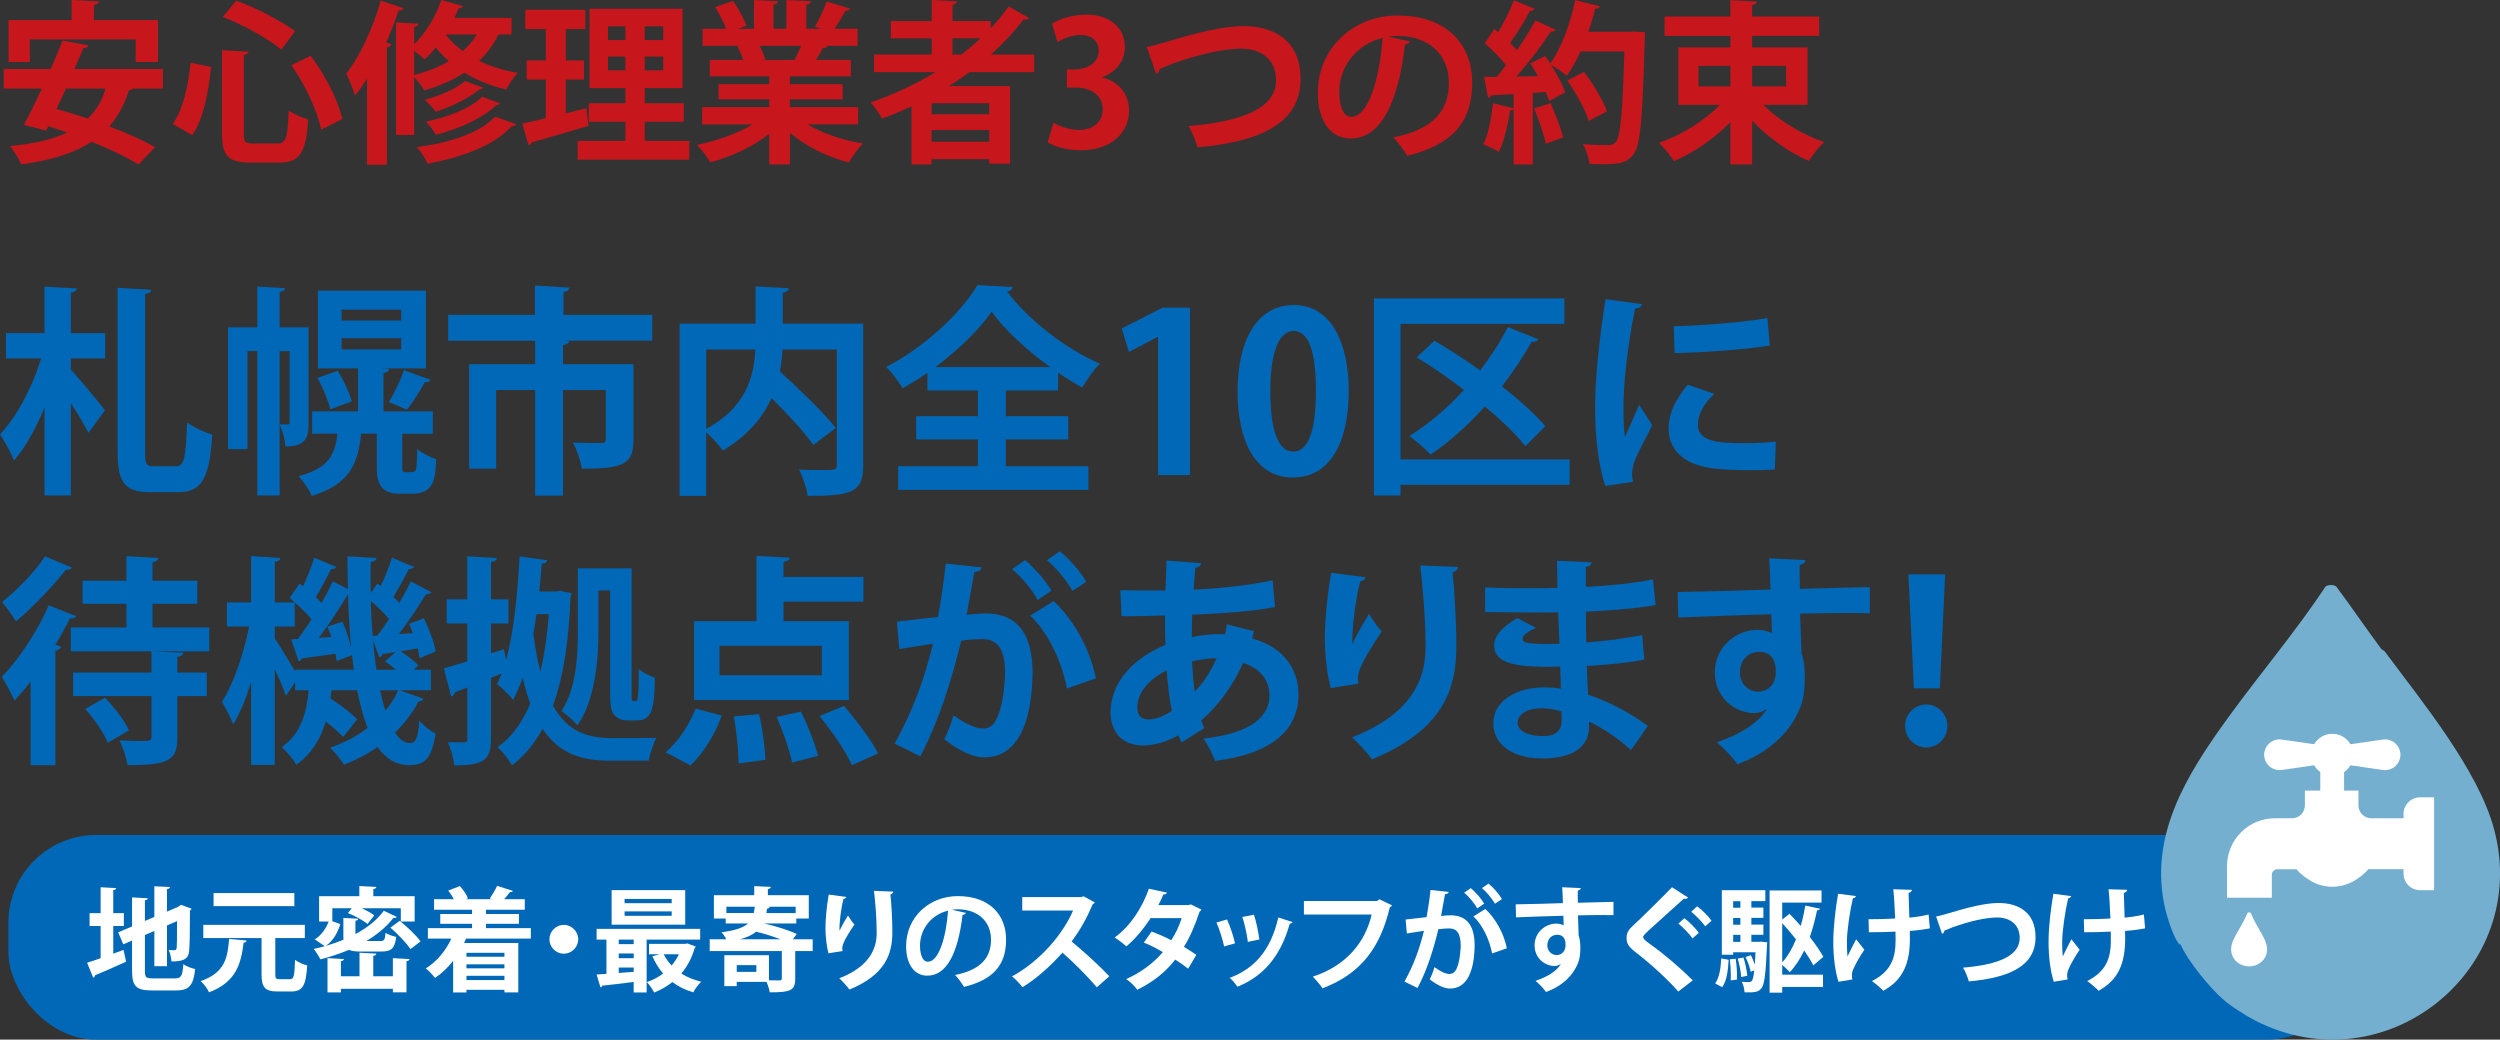 <?xml version="1.0" encoding="UTF-8"?><svg id="_レイヤー_2" xmlns="http://www.w3.org/2000/svg" viewBox="0 0 674.72 280.58"><rect x="0" y="0" width="674.72" height="280.58" fill="#333333" stroke="none"/><g id="_テキスト"><path d="M20.73,77.85c-.06.54-.54.96-1.61,1.13v10.94h9.26v6.81h-9.26v3.05c2.21,2.27,7.89,9.26,9.2,10.93l-4.42,6.09c-1.08-2.09-2.93-5.14-4.78-7.95v24.86h-7.11v-23.72c-2.33,5.62-5.14,10.82-8.25,14.28-.78-2.15-2.57-5.14-3.76-7.05,4.66-4.84,8.84-13.03,11.11-20.5H1.61v-6.81h10.4v-12.55l8.72.48ZM39.14,122c0,3.35.3,3.82,2.39,3.82h6.04c2.21,0,2.57-2.45,2.93-11.83,1.79,1.38,4.78,2.75,6.81,3.29-.78,11.17-2.51,15.54-9.02,15.54h-7.89c-6.63,0-8.66-2.45-8.66-10.93v-44.22l9.02.54c-.06.6-.48.96-1.61,1.14v42.66Z" style="fill:#0068b7;"/><path d="M83.29,88.36v25.75c0,4.06-.78,6.39-6.27,6.39-.06-1.61-.72-4.24-1.55-5.86v19.06h-6.04v-38.96h-2.63v26.47h-5.26v-32.86h7.89v-11l7.47.42c-.06.54-.48.84-1.43,1.02v9.56h7.83ZM75.47,94.76v19.78h2.27c.3,0,.42-.12.42-.6v-19.18h-2.69ZM108.57,125.77c0,1.38,0,1.67,1.02,1.67,2.39,0,2.57,0,2.81-1.43.06-.78.18-2.57.24-4.84,1.14,1.08,3.41,2.21,5.08,2.75-.24,5.32-.48,9.32-6.57,9.32h-3.53c-5.92,0-5.92-4.54-5.92-7.65v-8.54h-4.24c-.84,7.89-2.87,13.62-13.33,16.79-.6-1.55-2.33-4.12-3.59-5.32,7.95-2.09,9.86-5.56,10.52-11.47h-6.81v-6.04h12.37v-11.59h-10.82v-20.97h29.16v20.97h-12.01v.06l2.09.06c-.06.6-.48.9-1.55,1.14v10.34h13.33v6.04h-8.25v8.72ZM89.15,110.47c-.54-2.27-1.97-5.8-3.47-8.48l5.5-1.91c1.55,2.57,3.17,5.97,3.76,8.25l-5.8,2.15ZM92.2,83.58v2.93h16.07v-2.93h-16.07ZM92.2,91.29v2.99h16.07v-2.99h-16.07ZM116.22,102.52c-.24.48-.84.66-1.55.6-1.2,2.21-3.23,5.44-4.84,7.47l-4.9-2.09c1.49-2.33,3.23-6.04,4.12-8.6l7.17,2.63Z" style="fill:#0068b7;"/><path d="M176.03,84.96v6.99h-23.48v.06h1.02c-.06.6-.54.96-1.61,1.14v5.14h19v20.38c0,6.63-2.69,7.83-13.92,7.83-.3-2.09-1.37-5.14-2.39-7.05,3.05.12,6.57.12,7.53.12s1.31-.3,1.31-1.02v-13.27h-11.53v28.5h-7.53v-28.5h-10.52v21.21h-7.29v-28.2h17.81v-6.33h-23.48v-6.99h23.42v-7.89l9.32.54c-.06.6-.54,1.02-1.61,1.2v6.15h23.96Z" style="fill:#0068b7;"/><path d="M232.97,87.35v38.18c0,7.35-2.99,8.31-15,8.31-.24-2.03-1.31-5.26-2.33-7.11,2.09.12,4.42.12,6.15.12,3.64,0,4.06,0,4.06-1.38v-31.13h-14.64c-.12,1.91-.36,3.94-.72,5.92,5.2,4.78,11.77,11,15.06,15.24l-6.04,4.6c-2.33-3.35-6.87-8.31-11.29-12.67-2.33,5.2-6.39,10.16-13.15,14.16-.96-1.37-2.87-3.53-4.48-4.9v17.15h-7.17v-46.49h20.5v-10.04l8.96.48c-.06.6-.48,1.02-1.61,1.19v8.37h21.69ZM190.6,94.34v21.39c10.76-5.74,12.91-14.22,13.27-21.39h-13.27Z" style="fill:#0068b7;"/><path d="M285.55,105.39h-14.1v6.93h16.85v6.27h-16.85v7.23h22.29v6.39h-51.33v-6.39h21.51v-7.23h-16.67v-6.27h16.67v-6.93h-13.62v-4.78c-2.15,1.49-4.42,2.93-6.69,4.18-.96-1.67-2.93-4.3-4.48-5.74,10.34-5.26,20.26-14.64,24.68-22.11l9.56.54c-.18.66-.72,1.08-1.55,1.2,5.8,7.83,16.01,15.59,25.04,19.48-1.85,1.79-3.47,4.3-4.78,6.45-2.15-1.2-4.36-2.57-6.51-4v4.78ZM283.4,99.06c-6.33-4.6-12.25-10.04-15.77-14.94-3.35,4.84-8.84,10.22-15.18,14.94h30.95Z" style="fill:#0068b7;"/><path d="M312.55,128.22v-37.29h-.12l-7.77,4.06-1.91-6.33,10.99-5.62h7.41v45.17h-8.6Z" style="fill:#0068b7;"/><path d="M334,105.75c0-13.74,5.08-23.42,15.24-23.42s14.76,10.52,14.76,23.06c0,14.94-5.56,23.48-15.06,23.48-10.52,0-14.94-10.52-14.94-23.12ZM349.06,121.88c4.06,0,6.09-5.74,6.09-16.31s-1.85-16.25-6.04-16.25c-3.82,0-6.27,5.5-6.27,16.25s2.21,16.31,6.15,16.31h.06Z" style="fill:#0068b7;"/><path d="M423.63,123.98v6.87h-45.65v2.87h-7.17v-53.18h51.39v6.87h-44.22v36.57h45.65ZM387.12,91.95c3.94,2.33,8.25,5.08,12.37,8.01,2.87-3.76,5.44-7.71,7.47-11.71,3.11,1.25,5.68,2.33,8.25,3.35-.3.54-1.02.72-1.85.66-2.33,4.12-5.02,8.19-8.01,12.01,4.72,3.7,8.96,7.47,11.71,10.76l-5.38,5.38c-2.51-3.17-6.39-6.93-10.93-10.7-4.54,5.02-9.5,9.5-14.64,12.97-1.31-1.43-4-3.76-5.74-5.02,5.14-3.17,10.22-7.47,14.76-12.43-4.24-3.23-8.66-6.27-12.79-8.78l4.78-4.48Z" style="fill:#0068b7;"/><path d="M443.17,82.09c-.12.66-.66,1.08-1.85,1.14-2.27,10.58-3.17,21.27-3.17,26.29,0,3.41.06,6.39.42,8.43.72-1.73,3.05-6.81,3.82-8.72l3.53,5.5c-1.97,4.18-4.06,7.47-4.96,10.34-.3,1.02-.48,1.97-.48,2.87,0,.72.12,1.43.3,2.09l-7.53,1.13c-1.91-5.74-2.75-13.38-2.75-21.33s1.25-19.24,2.81-29.1l9.86,1.37ZM479.02,126.72c-2.21.12-4.6.18-6.87.18-3.82,0-7.47-.18-10.16-.54-8.31-1.13-11.65-5.56-11.65-10.64,0-4.3,1.97-8.01,5.14-11.89l7.17,2.45c-2.69,2.63-4.42,5.38-4.42,8.37,0,4.48,5.38,4.96,12.49,4.96,2.87,0,5.98-.12,8.54-.42l-.24,7.53ZM451.71,88.06c6.81-.18,18.05-.96,25.28-2.21l.66,7.41c-7.17,1.14-18.7,1.91-25.69,2.03l-.24-7.23Z" style="fill:#0068b7;"/><path d="M8.25,183.98c-1.43,1.85-2.87,3.53-4.3,5.08-.72-1.49-2.45-4.9-3.47-6.39,4.42-4.48,9.56-12.13,12.67-19.3l7.41,2.93c-.24.42-.84.66-1.67.6-1.2,2.33-2.51,4.78-3.94,7.11l1.55.54c-.18.48-.6.9-1.55,1.02v30.95h-6.69v-22.53ZM19.42,153.2c-.3.42-.78.66-1.61.54-3.29,4.18-8.84,10.1-13.5,13.98-.84-1.43-2.63-3.94-3.76-5.26,4.06-3.17,9.08-8.37,11.59-12.31l7.29,3.05ZM56.47,169.34v6.45H19.12v-6.45h15v-6.39h-11.83v-6.21h11.83v-6.63l8.6.48c-.06.6-.54.96-1.55,1.13v5.02h12.07v6.21h-12.07v6.39h15.3ZM19.72,181.53h21.15v-5.74l8.6.36c-.12.6-.48.96-1.61,1.14v4.24h7.95v6.33h-7.95v11.17c0,6.15-2.21,7.47-13.44,7.47-.3-1.91-1.25-4.78-2.15-6.69,1.91.12,3.94.18,5.44.18,2.75,0,3.17-.06,3.17-1.08v-11.05h-21.15v-6.33ZM29.1,200.47c-1.02-2.57-3.64-6.39-6.09-9.14l5.32-3.05c2.57,2.69,5.38,6.27,6.45,8.84l-5.68,3.35Z" style="fill:#0068b7;"/><path d="M107.91,186.31l6.39,2.27c-.18.48-.6.72-1.37.72-1.55,3.05-3.7,5.86-6.33,8.43,1.2,1.79,2.57,2.81,4.06,2.81s2.15-1.25,2.51-6.04c1.2,1.37,3.05,2.87,4.42,3.46-1.14,6.75-2.81,8.54-7.17,8.54-2.69,0-5.74-.96-8.54-4.9-2.69,1.91-5.74,3.53-9.02,4.78-.78-1.25-2.57-3.47-3.76-4.6,3.82-1.31,7.23-3.11,10.1-5.32-1.14-2.93-2.03-6.33-2.81-10.16h-6.93l-.24,2.21c2.63,1.73,5.68,4,7.17,5.62l-3.76,4.78c-1.08-1.19-2.81-2.69-4.72-4.18-1.31,4.42-3.59,8.6-7.95,11.65-.84-1.49-2.63-3.65-4-4.72,5.26-3.53,6.75-9.26,7.35-15.36h-3.64v-2.21l-2.51,3.71c-.6-1.79-1.79-4.6-2.99-7.23v25.87h-6.39v-22.41c-1.37,4.48-3.05,8.6-4.84,11.47-.66-1.85-2.09-4.48-3.05-6.09,3.17-4.78,5.92-13.15,7.35-20.32h-5.98v-6.51h6.51v-12.49l7.89.48c-.06.54-.42.9-1.49,1.08v10.93h5.38v6.51h-5.38v3.23c1.25,1.79,4,6.33,5.5,8.9v-.48h15.83c-.18-1.25-.36-2.63-.48-3.94l-4.18,1.61c-.06-.6-.18-1.25-.3-1.97-3.47.48-6.75.96-9.08,1.25-.06.42-.48.72-.84.84l-2.03-5.97,1.79-.12c1.2-1.49,2.45-3.35,3.7-5.32-1.49-1.79-3.88-4.06-5.92-5.74l2.69-3.88.96.72c1.14-2.51,2.33-5.5,2.99-7.71l5.98,2.51c-.18.36-.72.6-1.43.54-1.02,2.15-2.69,5.2-4.12,7.59l1.55,1.55c1.2-2.03,2.21-4,3.05-5.8l4.06,2.09c-.06-2.93-.12-5.86-.12-8.84l7.83.42c-.06.6-.48.96-1.55,1.13-.06,2.81-.06,5.56,0,8.37l1.79-2.57.9.66c1.2-2.45,2.39-5.44,3.05-7.65l5.98,2.51c-.18.36-.72.6-1.43.54-1.02,2.15-2.75,5.2-4.18,7.53.6.54,1.14,1.08,1.61,1.61,1.2-2.03,2.27-4.06,3.11-5.8l5.56,2.93c-.18.36-.78.54-1.49.54-1.85,3.11-4.66,7.29-7.29,10.75l3.76-.24c-.3-.9-.66-1.73-1.02-2.51l4-1.49c1.43,2.87,2.81,6.57,3.17,8.96l-4.3,1.79c-.12-.78-.3-1.67-.54-2.63l-4.6.78c1.73,1.08,3.76,2.63,4.78,3.82l-1.2,1.13h4.6v5.56h-8.37ZM89.39,171.91c-.3-.96-.66-1.91-1.02-2.81l4.06-1.31c.96,2.09,1.79,4.72,2.27,6.87h.06c-.42-4.48-.72-9.32-.84-14.28-2.03,3.41-5.02,8.01-7.89,11.77l3.35-.24ZM101.82,171.55c1.02-1.32,2.15-2.87,3.17-4.48-1.25-1.55-3.17-3.35-4.9-4.9.06,3.29.24,6.39.48,9.44l1.25-.06ZM106.78,175.97c-1.31.24-2.51.42-3.53.54-.06.48-.42.78-.84.9l-1.73-4.54c.24,2.75.54,5.44.9,7.89h5.26c-.96-.84-1.97-1.61-2.93-2.27l2.87-2.51ZM102.59,186.31c.42,2.03.9,3.88,1.43,5.5,1.37-1.67,2.57-3.53,3.47-5.5h-4.9Z" style="fill:#0068b7;"/><path d="M151.11,159.48l3.17.6c-.06.42-.18.84-.3,1.19-.48,11.95-1.97,21.57-4.72,29.16,3.88,7.05,9.26,8.72,15.77,8.78,2.03,0,9.74,0,12.13-.06-.9,1.49-1.73,4.42-2.09,6.15h-10.4c-7.59,0-13.74-1.79-18.22-8.6-2.21,4-4.9,7.29-8.25,9.86-.84-1.49-2.57-3.76-3.94-4.9,3.7-2.57,6.63-6.51,8.84-11.77-.78-2.09-1.43-4.42-2.03-6.99-.78,2.15-1.61,4.18-2.57,5.98-.96-1.14-3.05-3.35-4.36-4.24.42-.9.84-1.85,1.25-2.87l-2.87,1.19v16.43c0,5.8-2.03,7.17-9.92,7.17-.18-1.73-.9-4.48-1.73-6.27,1.85.06,3.76.06,4.36.06.72,0,.9-.24.9-.96v-13.86l-3.35,1.32c-.12.6-.54,1.02-1.02,1.13l-1.97-7.59c1.79-.48,3.94-1.19,6.33-1.91v-10.22h-5.56v-6.51h5.56v-11.59l7.95.42c-.06.6-.48.96-1.55,1.08v10.1h4.72v6.51h-4.72v8.07l3.47-1.14.6,2.93c2.09-7.59,3.11-17.87,3.64-27.96l7.47,1.02c-.12.54-.6.9-1.49.96-.18,2.51-.42,5.02-.66,7.47h4.54l1.02-.12ZM144.78,165.75c-.24,1.79-.54,3.59-.84,5.32.54,3.94,1.14,7.29,1.91,10.22,1.08-4.6,1.85-9.8,2.27-15.54h-3.35ZM161.51,159.36v10.88c0,7.71-.84,18.64-5.68,25.51-.84-1.08-3.17-3.17-4.3-3.82,4.06-6.15,4.42-15,4.42-21.75v-16.79h14.52v32.92c0,1.49,0,2.33.06,2.63.12.18.24.3.48.3.6,0,.72,0,.96-.36.42-.6.42-5.44.42-8.31,1.14.96,2.87,1.85,4.36,2.33-.18,8.49-.72,11.53-5.02,11.53h-2.45c-1.2,0-2.51-.42-3.41-1.37-.9-1.02-1.2-2.15-1.2-6.81v-26.89h-3.17Z" style="fill:#0068b7;"/><path d="M194.79,193.12c-1.79,5.02-4.96,10.22-8.43,13.44l-6.75-3.53c3.17-2.51,6.33-7.23,8.13-11.77l7.05,1.85ZM229.09,167.66v21.27h-41.77v-21.27h16.85v-17.63l8.96.48c-.06.6-.54.96-1.67,1.13v4.06h21.57v6.69h-21.57v5.26h17.63ZM221.8,182.24v-7.95h-27.61v7.95h27.61ZM199.33,206.03c0-3.23-.54-8.54-1.25-12.67l6.81-.66c.9,4,1.61,9.26,1.67,12.37l-7.23.96ZM213.79,205.79c-.66-3.17-2.45-8.37-4.18-12.31l6.57-1.43c1.85,3.76,3.82,8.78,4.6,11.95l-6.99,1.79ZM229.92,206.5c-1.55-3.58-5.44-9.14-8.72-13.26l6.57-2.75c3.29,3.88,7.41,9.2,9.2,12.85l-7.05,3.17Z" style="fill:#0068b7;"/><path d="M264.93,153.14c-.12.84-.9,1.13-1.97,1.25-.54,2.93-1.43,8.07-2.09,11.53,1.55-.18,3.7-.36,4.9-.36,9.86-.06,12.91,6.87,12.91,16.19v.06c-.24,13.21-3.94,22.59-13.09,22.59-2.39,0-5.98-1.14-10.76-4.9.96-1.85,1.91-4.3,2.51-6.45,4.06,2.87,6.39,3.58,8.01,3.58,2.51,0,3.7-2.03,4.66-5.44.78-2.63,1.25-7.59,1.25-9.8-.06-5.92-1.85-8.9-6.09-8.9-1.43,0-3.47.12-5.74.42-2.69,10.93-5.98,21.57-11.05,31.19l-6.93-3.41c4.9-8.84,7.95-17.15,10.34-26.95-2.15.36-6.45.96-9.08,1.43l-.66-7.41,11.11-1.25c.78-4.36,1.55-9.38,2.09-14.4l9.68,1.02ZM280.05,161.93c-1.25-2.51-4.54-6.45-6.93-8.31l3.53-2.45c2.69,2.21,5.68,5.74,7.11,8.25l-3.7,2.51ZM287.94,185.83c-1.43-7.65-5.32-15.48-9.92-19.66l6.33-3.94c5.5,5.08,9.86,13.03,11.41,20.85l-7.83,2.75ZM289.43,159.48c-1.25-2.45-4.54-6.39-6.87-8.31l3.47-2.39c2.69,2.15,5.74,5.68,7.11,8.25l-3.7,2.45Z" style="fill:#0068b7;"/><path d="M338.43,170.35c-.18.66-.36,1.31-.48,1.97,8.66,2.39,12.49,8.42,12.49,15.12,0,9.56-7.17,16.01-22.53,17.93-.48-1.55-1.97-4.42-3.11-6.04,10.76-1.2,17.81-4.78,17.81-11.71,0-1.97-.66-6.63-7.11-8.72-2.63,5.97-6.63,11.53-11.29,15.54.24.78.54,1.43.84,2.03l-6.15,3.94c-.3-.6-.6-1.25-.84-1.97-2.99,1.67-6.27,2.75-9.62,2.75-5.26,0-8.72-3.35-8.72-8.9,0-8.25,6.33-14.76,14.82-18.23-.12-2.57-.12-5.2-.12-7.95-4.48.12-9.32.24-11.71.18l-.36-6.99c2.75.06,7.77.06,12.19.06.12-2.57.18-5.56.3-8.07l9.38.72c-.12.6-.6,1.08-1.61,1.2-.18,1.73-.3,4-.48,5.92,6.51-.3,14.7-1.08,21.33-2.51l.66,7.23c-6.57,1.2-15.18,1.79-22.35,2.03-.06,2.09-.12,4.12-.12,6.09,2.51-.6,6.15-.96,8.96-.78.24-.9.42-1.79.48-2.69l7.35,1.85ZM316.26,191.86c-.66-3.17-1.08-6.87-1.37-10.93-4.72,2.33-7.95,5.98-7.95,9.98,0,3.41,2.57,3.29,3.35,3.23,1.85-.06,3.88-.9,5.98-2.27ZM328.33,177.7c-.84-.12-3.94.12-6.63.84.18,2.99.36,5.74.78,8.13,2.33-2.45,4.36-5.56,5.86-8.96Z" style="fill:#0068b7;"/><path d="M359.16,185.71c-1.14-4.18-1.55-9.44-1.61-12.97,0-4.42.48-10.93,1.73-18.17l9.32,1.25c-.18.72-.9.96-1.49,1.08-1.31,4.9-2.33,13.5-2.09,16.91,1.14-2.63,3.11-5.98,4.48-8.13.78,1.37,2.51,3.82,3.41,4.78-3.82,5.68-6.45,10.1-6.45,12.61,0,.42.06.9.18,1.43l-7.47,1.2ZM393.52,153.02c-.06.72-.54,1.14-1.49,1.43.48,4.72,1.02,12.67,1.02,20.26-.06,11.53-3.76,22.41-22.77,30.24-1.02-1.55-3.82-4.54-5.38-5.97,16.37-6.33,19.84-16.01,19.84-24.14s-.78-16.67-1.43-22.23l10.22.42Z" style="fill:#0068b7;"/><path d="M400.81,158.52c3.64.24,9.38.24,13.86.24,1.91,0,3.88-.06,5.68-.12-.06-2.57-.12-5.5-.12-7.29l9.32.42c-.06.66-.6,1.08-1.55,1.25v5.38c6.15-.36,12.37-.84,18.11-2.03l.72,6.93c-5.62.96-11.59,1.43-18.82,1.79,0,2.81.06,5.56.12,8.31,5.38-.42,11.29-1.19,15.06-2.03l.6,6.63c-3.94.84-9.92,1.43-15.54,1.73.06,2.93.24,5.62.36,7.77,5.44,1.79,10.99,4.66,16.13,8.42l-4.54,6.51c-3.7-3.35-7.59-5.86-11.35-7.71v1.73c-.12,4.9-4.12,8.25-12.49,8.25s-13.33-3.88-13.33-9.56c0-6.04,6.39-9.62,13.62-9.62,1.49,0,3.05.06,4.6.36,0-1.79-.12-3.82-.18-5.98-1.61.06-3.29.06-4.66.06-8.13-.12-13.21-1.31-13.15-5.74,0-2.51,1.85-4.78,6.21-7.41l5.08,2.63c-2.15.96-3.64,2.03-3.64,2.93,0,.96.78,1.43,6.75,1.43,1.02,0,2.09,0,3.23-.06l-.36-8.49c-1.85.06-3.94.06-5.86.06-4.12,0-10.16-.12-13.86-.12v-6.69ZM421.42,191.98c-1.79-.48-3.7-.84-5.32-.84-3.7,0-6.51,1.55-6.51,3.88s2.93,3.65,6.81,3.65c3.53,0,5.08-1.49,5.08-4.36l-.06-2.33Z" style="fill:#0068b7;"/><path d="M452.79,159.78c3.76-.12,9.02-.18,13.68-.3,2.81-.12,7.05-.24,11.35-.36,0-.9-.12-5.74-.36-8.43l9.86.48c-.06.48-.66,1.13-1.61,1.31-.06,1.43,0,4,.06,6.45,7.83-.24,15.66-.42,18.88-.48v7.05c-1.73-.06-4-.06-6.57-.06-3.59,0-7.83.06-12.25.18l.36,10.64c.84,2.39.9,5.2.9,6.81,0,2.81-.36,5.92-1.25,7.89-2.45,6.21-7.89,11.95-16.91,15.3-1.25-1.79-3.82-4.48-5.56-5.92,6.45-2.21,11.35-5.32,13.44-9.02h-.06c-.72.66-2.09,1.13-3.29,1.13-5.32,0-10.64-4.24-10.64-10.88-.06-6.81,5.56-11.59,11.53-11.59,1.37,0,2.75.36,3.88.9,0-.6-.12-3.88-.18-5.08-4.42.06-24.14.78-25.1.84l-.18-6.87ZM479.26,181.41c0-1.32,0-5.5-4.54-5.5-2.81.06-5.08,2.09-5.14,5.62,0,3.05,2.39,5.14,4.9,5.14,2.99,0,4.78-2.27,4.78-5.26Z" style="fill:#0068b7;"/><path d="M514.15,195.93c0-3.17,2.57-5.8,5.74-5.8s5.68,2.63,5.68,5.8-2.51,5.8-5.68,5.8-5.74-2.69-5.74-5.8ZM516.54,185.77l-1.49-30.77h9.92l-1.43,30.77h-6.99Z" style="fill:#0068b7;"/><path d="M43.96,23.92h-8.08c-.19.24-.56.38-1.08.42-1.22,3.9-2.96,7.14-5.31,9.78,4.79,1.79,9.21,3.81,12.36,5.59l-4.46,4.7c-3.01-1.93-7.61-4.09-12.69-6.16-4.84,3.2-11.19,5.08-18.99,6.11-.52-1.36-1.97-3.71-3.01-4.93,6.2-.61,11.37-1.74,15.46-3.67-1.74-.61-3.48-1.18-5.12-1.69l-.61,1.17-5.97-1.55c1.46-2.68,3.15-6.11,4.84-9.78H1.01v-5.31h12.69c1.17-2.63,2.26-5.26,3.2-7.66l7,1.32c-.14.47-.52.71-1.41.71-.7,1.79-1.55,3.67-2.4,5.64h23.87v5.31ZM8.05,10.62v6.11H2.32V5.41h17.01V0l7.38.38c-.05.52-.42.8-1.36.94v4.09h17.29v11.33h-6.02v-6.11H8.05ZM17.78,23.92c-.85,1.88-1.69,3.76-2.54,5.5,2.68.71,5.55,1.6,8.46,2.58,2.21-2.12,3.81-4.75,4.79-8.08h-10.72Z" style="fill:#c8161d;"/><path d="M46.64,33.46c2.82-4.09,4.18-10.25,4.79-16.54l5.55,1.13c-.7,6.53-1.93,13.77-5.08,18.42l-5.26-3.01ZM59.94,13.54l7.14.42c-.05.42-.38.75-1.27.89v21.24c0,2.3.33,2.63,2.58,2.63h6.49c2.35,0,2.73-1.5,3.05-8.93,1.32,1.03,3.71,2.02,5.26,2.44-.61,8.84-2.16,11.66-7.85,11.66h-7.71c-6.06,0-7.71-1.88-7.71-7.8V13.54ZM75.92,13.39c-3.62-3.01-10.25-6.67-15.79-8.83L63.75.19c5.59,1.97,12.13,5.5,15.89,8.22l-3.71,4.98ZM86.68,34.97c-.99-4.84-4.28-12.13-8.04-17.34l5.17-2.58c4.04,5.22,7.43,12.13,8.6,17.06l-5.73,2.87Z" style="fill:#c8161d;"/><path d="M99.05,21.24c-1.03,1.64-2.11,3.2-3.24,4.56-.42-1.41-1.64-4.56-2.35-5.97,3.57-4.42,7.14-12.12,9.31-19.64l6.16,2.02c-.19.42-.61.61-1.32.56-.99,2.91-2.11,5.88-3.38,8.74l1.41.42c-.09.42-.47.71-1.22.85v31.68h-5.36v-23.22ZM138.05,9.31h-3.52c-1.32,2.73-3.1,5.08-5.22,7.1,2.96,1.46,6.44,2.58,10.39,3.24-.99,1.03-2.4,3.15-3.05,4.51-4.37-.99-8.18-2.63-11.33-4.56-3.15,2.07-6.81,3.67-10.86,4.79-.52-.99-1.74-2.58-2.68-3.62v15.65h-4.89V6.06l6.06.33c-.05.42-.38.75-1.17.85v4.7c3.05-2.96,5.83-7.47,7.33-11.94l5.83,1.65c-.14.47-.66.61-1.17.56-.33.89-.7,1.74-1.13,2.63h15.42v4.46ZM111.78,20.21c3.48-.85,6.63-2.07,9.35-3.71-1.32-1.17-2.49-2.4-3.52-3.67-.94,1.17-1.97,2.26-3.05,3.2-.66-.66-1.74-1.55-2.77-2.3v6.49ZM139.32,33.51c-.14.33-.56.56-1.22.56-4.7,5.12-13.02,8.32-22.7,10.1-.61-1.36-1.79-3.24-2.87-4.46,8.79-1.17,17.01-3.81,21.05-8.22l5.73,2.02ZM130.39,23.64c-.14.28-.47.47-.99.47-2.73,2.35-7.43,4.65-11.84,6.06-.66-1.03-1.93-2.35-2.96-3.24,3.95-1.03,8.55-2.96,10.9-5.08l4.89,1.79ZM134.95,27.87c-.14.28-.47.47-1.03.52-3.48,3.43-9.78,6.3-16.26,7.99-.61-1.08-1.74-2.58-2.73-3.57,5.92-1.17,12.08-3.57,15.23-6.72l4.79,1.79ZM120.29,9.31c1.17,1.55,2.73,3.1,4.61,4.46,1.5-1.32,2.77-2.77,3.81-4.46h-8.41Z" style="fill:#c8161d;"/><path d="M152.72,30.6l5.5-1.41s.05.14.61,4.79c-5.59,1.64-11.56,3.38-15.37,4.46-.09.47-.47.71-.8.8l-1.69-5.88c1.79-.38,3.95-.89,6.34-1.46v-10.43h-5.17v-5.17h5.17V7.85h-5.55V2.63h16.21v5.22h-5.26v8.46h4.89v5.17h-4.89v9.12ZM174.01,38.02h12.03v5.08h-30.13v-5.08h12.88v-5.17h-9.87v-4.98h9.87v-4.09h-9.68V2.35h25.1v21.43h-10.2v4.09h10.53v4.98h-10.53v5.17ZM164.09,7.1v3.71h4.7v-3.71h-4.7ZM164.09,18.99h4.7v-3.71h-4.7v3.71ZM178.99,10.81v-3.71h-4.98v3.71h4.98ZM178.99,18.99v-3.71h-4.98v3.71h4.98Z" style="fill:#c8161d;"/><path d="M231.63,33.56h-13.68c3.99,2.44,9.49,4.28,14.99,5.17-1.32,1.22-2.96,3.57-3.81,5.12-5.87-1.46-11.56-4.32-15.93-7.99v8.51h-5.59v-8.22c-4.42,3.43-10.25,6.16-15.89,7.66-.8-1.36-2.44-3.57-3.62-4.7,5.31-1.08,10.9-3.05,14.99-5.54h-13.58v-4.65h18.09v-2.11h-13.68v-4.09h13.68v-2.12h-16.03v-4.42h9.02c-.38-1.18-.99-2.63-1.6-3.71l.56-.09v-.05l-9.92.05v-4.61h6.34c-.66-1.79-1.88-4.09-2.96-5.87l4.84-1.65c1.41,2.02,2.96,4.84,3.62,6.67l-2.3.85h4.32V0l6.49.33c-.05.47-.42.8-1.22.89v6.53h3.48V0l6.63.33c-.05.52-.47.8-1.27.94v6.49h3.99l-1.64-.61c1.13-1.88,2.49-4.75,3.15-6.77l6.34,1.97c-.14.38-.56.56-1.22.52-.8,1.46-1.93,3.34-3.01,4.89h6.25v4.61h-8.6l.42.14c-.19.38-.66.52-1.22.47-.47.94-1.13,2.12-1.83,3.2h9.4v4.42h-16.45v2.12h14.24v4.09h-14.24v2.11h18.42v4.65ZM214.48,16.17c.52-1.08,1.17-2.49,1.74-3.81h-11.23c.66,1.22,1.27,2.68,1.6,3.67l-.8.14v.05l8.69-.05Z" style="fill:#c8161d;"/><path d="M279.1,19.46h-17.44c-1.79,1.32-3.62,2.58-5.55,3.76h16.5v20.96h-5.64v-1.22h-15.56v1.41h-5.4v-15.65c-2.58,1.17-5.26,2.3-7.94,3.29-.66-1.18-2.07-3.24-3.1-4.37,6.06-2.07,12.03-4.84,17.53-8.18h-16.59v-4.75h15.56v-4.37h-11.04v-4.65h11.04V0l6.81.38c-.05.47-.42.75-1.22.94v4.37h10.34v1.93c1.79-1.88,3.38-3.85,4.84-5.88l5.5,3.15c-.19.28-.52.42-.94.42-.19,0-.38-.05-.56-.09-2.58,3.43-5.55,6.58-8.79,9.49h11.66v4.75ZM266.98,30.83v-2.96h-15.56v2.96h15.56ZM251.42,38.26h15.56v-3.15h-15.56v3.15ZM257.06,10.34v4.37h2.4c1.83-1.41,3.57-2.87,5.22-4.37h-7.61Z" style="fill:#c8161d;"/><path d="M297.48,20.91c3.95.89,7.24,4.09,7.24,8.93,0,5.92-4.75,10.71-13.02,10.71-3.76,0-7.14-.99-8.93-2.16l1.55-5.26c1.32.85,4.18,1.93,6.91,1.93,4.28,0,6.39-2.63,6.39-5.55,0-4-3.48-5.88-7.28-5.88h-2.4v-4.89h2.26c2.77,0,6.34-1.55,6.34-4.98,0-2.49-1.64-4.32-4.93-4.32-2.44,0-4.84,1.08-6.2,1.93l-1.46-4.98c1.83-1.22,5.45-2.44,9.26-2.44,6.81,0,10.39,4,10.39,8.69,0,3.67-2.21,6.72-6.11,8.18v.09Z" style="fill:#c8161d;"/><path d="M309.51,12.69c1.41-.28,2.87-.66,5.4-1.41,7.99-2.44,15.23-4.23,20.68-4.23,8.18,0,15.42,3.81,15.42,14.24,0,11.94-10.67,16.92-27.82,18.47-.33-1.22-1.41-4.23-2.44-5.73,15.13-1.27,23.64-5.08,23.64-12.36,0-5.97-4.42-8.55-9.4-8.55-4.65,0-11.37,1.5-18.61,4.09-1.08.42-2.3.94-3.43,1.41,0,.66-.47,1.13-.94,1.32l-2.49-7.24Z" style="fill:#c8161d;"/><path d="M380.62,11.19c-.19.42-.75.8-1.41.8-1.93,16.07-6.63,25.38-14.71,25.38-5.12,0-8.84-4.32-8.84-12.31,0-12.03,9.59-20.87,21.57-20.87,13.3,0,20.11,7.9,20.11,18.09,0,11.04-5.69,16.78-17.53,19.79-.89-1.41-2.21-3.38-3.76-4.98,10.72-2.11,14.99-7.24,14.99-14.71s-5.26-12.69-13.91-12.69c-.85,0-1.6.09-2.4.19l5.87,1.32ZM373.15,10.25c-7.14,1.69-11.7,7.85-11.7,14.57,0,3.95,1.17,6.72,3.24,6.72,4.61,0,7.66-10.29,8.46-21.29Z" style="fill:#c8161d;"/><path d="M440.97,8.51l3.01.19c0,.47-.05,1.22-.09,1.83-.56,21.24-1.13,28.62-2.96,31.02-1.5,2.12-3.2,2.77-8.08,2.77-1.27,0-2.58-.05-3.9-.09-.09-1.5-.8-3.81-1.79-5.31,2.96.24,5.64.24,6.86.24.94,0,1.46-.14,2.02-.8,1.36-1.41,1.88-8.27,2.35-24.49h-11.8c-1.13,2.49-2.4,4.75-3.71,6.58-.99-.85-2.87-2.16-4.28-2.91,1.64,2.54,3.15,5.31,3.81,7.38-1.6.85-2.96,1.6-4.32,2.35-.19-.71-.52-1.55-.89-2.44l-3.52.24v19.32h-5.17v-14.99c-.14.28-.52.38-.94.33-.56,3.9-1.64,8.41-3.05,11.28-1.03-.71-2.96-1.6-4.18-2.07,1.32-2.58,2.16-7.05,2.63-11.09l5.55,1.36v-3.81c-2.3.14-4.32.24-6.02.33-.14.42-.52.61-.89.66l-1.08-5.64h3.43c.8-.99,1.64-2.02,2.49-3.15-1.46-1.93-3.76-4.23-5.73-5.92l2.58-3.85,1.03.85c1.64-2.68,3.29-5.97,4.23-8.6l5.64,2.3c-.19.38-.66.56-1.27.52-1.32,2.63-3.52,6.11-5.36,8.69.7.71,1.32,1.36,1.83,1.97,1.93-2.77,3.67-5.59,4.98-8.04l5.5,2.54c-.23.33-.7.47-1.36.47-2.35,3.67-5.92,8.37-9.26,12.12l5.87-.09c-.7-1.17-1.41-2.35-2.11-3.43,1.5-.8,2.77-1.41,3.99-2.02.47.66.89,1.32,1.36,2.02,2.96-3.95,5.4-10.67,6.77-17.11l6.67,1.69c-.14.42-.56.66-1.27.61-.52,2.07-1.13,4.18-1.88,6.25h11.09l1.22-.05ZM417.19,38.82c-.52-2.54-1.88-6.53-3.15-9.54l4.42-1.46c1.32,2.96,2.77,6.72,3.38,9.26l-4.65,1.74ZM427.53,19.41c2.44,3.29,5.17,7.66,6.16,10.67l-4.93,2.54c-.85-2.91-3.38-7.52-5.78-10.9l4.56-2.3Z" style="fill:#c8161d;"/><path d="M487.83,28.29h-11.94c4.14,4.18,10.39,7.99,16.45,10.06-1.36,1.18-3.2,3.53-4.14,5.08-5.45-2.35-11-6.3-15.32-10.86v11.8h-5.87v-11.42c-4.32,4.46-9.78,8.18-15.23,10.53-.89-1.46-2.77-3.71-4.04-4.93,6.06-2.07,12.27-5.97,16.45-10.25h-11.23v-15.51h14.05v-3.1h-17.76v-5.22h17.76V.05l7.19.38c-.05.47-.42.75-1.32.94v3.1h18.09v5.22h-18.09v3.1h14.95v15.51ZM458.41,17.77v5.54h8.6v-5.54h-8.6ZM482.05,17.77h-9.16v5.54h9.16v-5.54Z" style="fill:#c8161d;"/><rect x="2.26" y="225.36" width="633.13" height="55.23" rx="23.67" ry="23.67" style="fill:#0068b7;"/><path d="M30.56,257.39l2.77-1.03.7,3.19c-3.04,1.4-6.26,2.8-8.39,3.68-.03.3-.21.55-.49.64l-1.64-4.04c1-.3,2.28-.73,3.65-1.22v-8.7h-2.98v-3.47h2.98v-6.99l4.2.24c-.03.3-.24.46-.79.55v6.2h2.86v3.47h-2.86v7.48ZM39.11,261.98c0,1.79.27,2.07,2.19,2.07h5.96c1.67,0,1.98-.7,2.22-3.83.79.55,2.22,1.12,3.19,1.31-.46,4.32-1.55,5.78-5.11,5.78h-6.57c-4.2,0-5.35-1.12-5.35-5.32v-8.15l-2.37,1.03-1.37-3.25,3.74-1.58v-7.85l4.26.24c-.03.27-.24.46-.79.55v5.57l2.55-1.09v-8.27l4.2.21c-.03.3-.24.49-.79.55v6.08l3.04-1.31.73-.52,2.89,1.06c-.06.15-.24.33-.46.46,0,5.84-.09,9.55-.21,10.79-.15,2.37-1.61,2.98-4.77,2.98-.09-.94-.36-2.31-.76-3.07.52.03,1.22.03,1.49.03.36,0,.55-.09.67-.64.06-.49.09-2.77.09-7.21l-2.71,1.16v11.01h-3.41v-9.52l-2.55,1.09v9.64Z" style="fill:#fff;"/><path d="M66.58,253.83c-.06.3-.33.52-.82.58-.73,5.44-1.79,10.52-9.34,13.41-.4-.94-1.43-2.31-2.25-3.04,6.63-2.28,7.24-6.39,7.66-11.37l4.74.43ZM74.3,262.93c0,1.16.18,1.34,1.16,1.34h2.8c1.03,0,1.22-.79,1.37-5.23.76.64,2.34,1.28,3.28,1.52-.33,5.47-1.25,7.03-4.32,7.03h-3.71c-3.38,0-4.29-1.13-4.29-4.65v-9.76h-15.72v-3.56h27.4v3.56h-7.97v9.76ZM79.44,241.03v3.53h-21.8v-3.53h21.8Z" style="fill:#fff;"/><path d="M102.5,253.99c1.19,0,1.4-.3,1.55-2.22.67.46,2.01.91,2.89,1.09-.4,3.16-1.31,3.95-4.14,3.95h-5.38c-1.49,0-2.52-.12-3.25-.46-2.43,1.03-5.02,1.88-7.69,2.58-.36-.76-1.25-2.13-1.82-2.83,1-.21,1.98-.46,2.98-.73l-2.68-1.85c1.76-1.09,3.01-2.89,3.74-4.81h-2.58v-6.84h10.86v-2.74l4.59.24c-.03.3-.24.49-.82.58v1.92h11.16v6.84h-3.74v-3.59h-10.52c1.28.61,2.58,1.31,3.35,1.92l-1.82,2.34c-1.13-.97-3.41-2.22-5.29-2.95l1.06-1.31h-5.26v3.5l2.16.79c-.73,2.25-1.82,4.41-3.83,5.81v.03c1.61-.46,3.16-1,4.68-1.64-.03-.18-.03-.4-.03-.61v-5.26l4.01.21c-.03.3-.21.46-.76.55v3.59c3.16-1.67,5.84-3.77,7.66-6.29l3.53,1.67c-.12.15-.33.27-.61.27-.09,0-.21,0-.3-.03-1.92,2.46-4.44,4.53-7.33,6.26h3.65ZM106.03,263.5v-4.9l4.5.24c-.03.3-.27.49-.82.58v8.39h-3.68v-.94h-14.02v.97h-3.62v-9.25l4.44.24c-.03.3-.27.49-.82.58v4.08h5.02v-6.36l4.53.24c-.03.33-.24.52-.82.58v5.54h5.29ZM110.77,256.15c-1.03-1.61-3.41-4.08-5.41-5.78l2.52-1.85c1.98,1.58,4.47,3.92,5.63,5.56l-2.74,2.07Z" style="fill:#fff;"/><path d="M143.29,253.32h-17.52c-.18.4-.33.79-.52,1.19h14.63v13.32h-3.74v-.7h-10.25v.73h-3.59v-8.55c-1.43,1.83-3.1,3.44-4.9,4.62-.55-.73-1.73-2.01-2.49-2.58,2.86-1.73,5.35-4.65,6.9-8.03h-6.33v-2.83h11.92v-1.16h-8.58v-2.65h8.58v-1.16h-10.25v-2.83h5.35c-.43-.79-.97-1.64-1.52-2.34l3.13-1.22c.91.97,1.79,2.31,2.19,3.32l-.58.24h7.02l-.55-.21c.67-.97,1.52-2.37,1.98-3.41l4.26,1.37c-.09.24-.36.33-.82.33-.4.58-.97,1.28-1.55,1.92h5.57v2.83h-10.46v1.16h8.88v2.65h-8.88v1.16h12.1v2.83ZM136.14,257.15h-10.25v1.06h10.25v-1.06ZM136.14,261.35v-1.09h-10.25v1.09h10.25ZM125.89,264.51h10.25v-1.16h-10.25v1.16Z" style="fill:#fff;"/><path d="M156.06,253.5c0,2.13-1.76,3.89-3.89,3.89s-3.89-1.76-3.89-3.89,1.76-3.89,3.89-3.89,3.89,1.82,3.89,3.89Z" style="fill:#fff;"/><path d="M188.97,253.59h-14.45v14.26h-3.5v-2.83c-3.22.43-6.33.76-8.48,1-.06.27-.27.43-.49.46l-1.03-3.47,2.65-.18v-9.25h-2.65v-2.89h27.95v2.89ZM184.93,240.24v9.31h-19.86v-9.31h19.86ZM171.03,254.81v-1.22h-4.04v1.22h4.04ZM171.03,258.61v-1.28h-4.04v1.28h4.04ZM166.99,262.59l4.04-.3v-1.16h-4.04v1.46ZM181.28,243.77v-1.16h-12.71v1.16h12.71ZM181.28,247.17v-1.19h-12.71v1.19h12.71ZM185.54,254.62l2.25.85c-.09.24-.21.3-.33.49-.76,2.65-1.98,4.9-3.59,6.78,1.55.97,3.35,1.73,5.38,2.22-.76.67-1.7,2.01-2.16,2.86-2.13-.64-4.01-1.55-5.63-2.77-1.46,1.16-3.1,2.1-4.9,2.83-.43-.85-1.31-2.16-1.98-2.83,1.58-.52,3.07-1.31,4.38-2.31-1.16-1.37-2.13-2.92-2.89-4.65l1.95-.55h-2.86v-2.8h9.76l.61-.12ZM179.12,257.54c.55,1.09,1.28,2.13,2.13,3.04.79-.91,1.46-1.95,1.98-3.04h-4.11Z" style="fill:#fff;"/><path d="M219.33,253.5v3.19h-4.71v7.48c0,3.19-1.31,3.65-6.87,3.65-.12-.82-.49-1.95-.88-2.83h-8.03v1.16h-3.35v-8.36h12.04v6.78c1.25.03,2.43.03,2.86.03.46-.03.61-.15.61-.52v-7.39h-19.46v-3.19h4.47c-.33-.67-.85-1.43-1.28-1.89,3.74-.49,5.9-1.25,7.15-2.37h-6.02v-1.34h-3.19v-6.29h10.89v-2.46l4.47.21c-.03.33-.24.49-.79.61v1.64h11.04v6.29h-3.38v1.34h-8.67c3.04.67,6.69,1.82,8.79,2.83l-1.03,1.43h5.35ZM203.43,246.41c.12-.52.21-1.09.27-1.7h-7.66v1.7h7.39ZM204.13,262.29v-1.82h-5.29v1.82h5.29ZM210.63,253.5c-1.98-.76-4.38-1.52-6.54-2.04-1,.82-2.4,1.49-4.35,2.04h10.89ZM214.74,246.41v-1.7h-7.36v.03h.36c-.06.27-.27.46-.73.52l-.18,1.16h7.91Z" style="fill:#fff;"/><path d="M223.6,257.27c-.58-2.13-.79-4.8-.82-6.6,0-2.25.24-5.56.88-9.24l4.74.64c-.09.36-.46.49-.76.55-.67,2.49-1.19,6.87-1.06,8.61.58-1.34,1.58-3.04,2.28-4.14.4.7,1.28,1.95,1.73,2.43-1.95,2.89-3.28,5.14-3.28,6.42,0,.21.03.46.09.73l-3.8.61ZM241.08,240.64c-.03.37-.27.58-.76.73.24,2.4.52,6.45.52,10.31-.03,5.87-1.92,11.4-11.59,15.39-.52-.79-1.95-2.31-2.74-3.04,8.33-3.22,10.1-8.15,10.1-12.29s-.4-8.48-.73-11.31l5.2.21Z" style="fill:#fff;"/><path d="M260.7,246.38c-.12.27-.49.52-.91.52-1.25,10.4-4.29,16.42-9.52,16.42-3.31,0-5.72-2.8-5.72-7.97,0-7.79,6.2-13.5,13.96-13.5,8.61,0,13.02,5.11,13.02,11.71,0,7.15-3.68,10.86-11.34,12.8-.58-.91-1.43-2.19-2.43-3.22,6.93-1.37,9.7-4.68,9.7-9.52s-3.41-8.21-9-8.21c-.55,0-1.03.06-1.55.12l3.8.85ZM255.87,245.78c-4.62,1.09-7.57,5.08-7.57,9.43,0,2.55.76,4.35,2.1,4.35,2.98,0,4.96-6.66,5.47-13.78Z" style="fill:#fff;"/><path d="M295.47,243.52c-.09.24-.3.43-.55.52-1.7,3.92-3.28,6.75-5.69,10.07,2.98,2.43,7.45,6.48,10.16,9.37l-3.38,2.98c-2.37-2.83-6.72-7.18-9.28-9.34-2.86,3.22-6.81,6.93-10.77,9.31-.61-.82-1.95-2.22-2.83-2.92,7.57-4.11,13.75-11.4,16.48-17.76h-13.72v-3.65h15.9l.64-.21,3.01,1.64Z" style="fill:#fff;"/><path d="M324.25,245.47c-.06.21-.24.4-.49.55-1.16,3.53-2.65,7.02-4.23,9.52,1.06.64,2.46,1.55,3.35,2.16l-2.22,3.74c-.88-.73-2.37-1.76-3.47-2.46-2.68,3.44-6.14,6.14-10.25,8.15-.58-.88-2.04-2.31-3.01-2.89,3.86-1.7,7.27-4.2,9.91-7.27-1.61-.97-3.47-1.92-5.14-2.58l2.1-2.98c1.67.61,3.56,1.43,5.32,2.34,1.19-1.86,2.13-3.86,2.8-5.96h-8.39c-1.89,2.92-4.23,5.72-6.54,7.63-.73-.7-2.22-1.82-3.16-2.4,4.29-3.13,7.45-8.06,9.24-13.17l4.9,1.06c-.12.33-.46.52-1,.49-.3.82-.85,1.95-1.34,2.86h8.12l.64-.18,2.86,1.4Z" style="fill:#fff;"/><path d="M331.16,248.15c.85,1.82,1.76,4.62,2.16,6.45l-2.95.82c-.4-1.88-1.22-4.56-2.07-6.45l2.86-.82ZM348.86,248.85c-.09.24-.36.43-.76.4-2.49,8.97-7.21,14.26-14.14,17.06-.4-.61-1.37-1.83-2.07-2.4,6.51-2.43,11.07-7.27,13.11-16.3l3.86,1.25ZM338.42,246.87c.64,1.85,1.22,4.77,1.46,6.69l-3.1.64c-.24-2.01-.85-4.77-1.49-6.72l3.13-.61Z" style="fill:#fff;"/><path d="M375.71,244.35c-.15.21-.36.43-.61.52-2.71,11.4-8.18,18.03-18.16,21.87-.61-.94-1.86-2.37-2.62-3.16,9.15-2.98,14.2-9.43,15.87-16.76h-18.28v-3.65h19.71l.67-.46,3.41,1.64Z" style="fill:#fff;"/><path d="M390.99,240.7c-.06.43-.46.58-1,.64-.27,1.49-.73,4.11-1.06,5.87.79-.09,1.89-.18,2.49-.18,5.02-.03,6.57,3.5,6.57,8.24v.03c-.12,6.72-2.01,11.5-6.66,11.5-1.22,0-3.04-.58-5.47-2.49.49-.94.97-2.19,1.28-3.28,2.07,1.46,3.25,1.83,4.08,1.83,1.28,0,1.89-1.03,2.37-2.77.4-1.34.64-3.86.64-4.99-.03-3.01-.94-4.53-3.1-4.53-.73,0-1.76.06-2.92.21-1.37,5.57-3.04,10.98-5.63,15.87l-3.53-1.73c2.49-4.5,4.04-8.73,5.26-13.71-1.09.18-3.28.49-4.62.73l-.33-3.77,5.66-.64c.4-2.22.79-4.77,1.06-7.33l4.93.52ZM398.68,245.17c-.64-1.28-2.31-3.28-3.53-4.23l1.79-1.25c1.37,1.12,2.89,2.92,3.62,4.2l-1.89,1.28ZM402.7,257.33c-.73-3.89-2.71-7.88-5.05-10l3.22-2.01c2.8,2.58,5.02,6.63,5.81,10.61l-3.98,1.4ZM403.46,243.92c-.64-1.25-2.31-3.25-3.5-4.23l1.76-1.22c1.37,1.09,2.92,2.89,3.62,4.2l-1.89,1.25Z" style="fill:#fff;"/><path d="M409.06,244.07c1.92-.06,4.59-.09,6.96-.15,1.43-.06,3.59-.12,5.78-.18,0-.46-.06-2.92-.18-4.29l5.02.24c-.03.24-.33.58-.82.67-.03.73,0,2.04.03,3.28,3.98-.12,7.97-.21,9.61-.24v3.59c-.88-.03-2.04-.03-3.35-.03-1.82,0-3.98.03-6.23.09l.18,5.41c.43,1.22.46,2.65.46,3.47,0,1.43-.18,3.01-.64,4.01-1.25,3.16-4.01,6.08-8.61,7.79-.64-.91-1.95-2.28-2.83-3.01,3.28-1.12,5.78-2.71,6.84-4.59h-.03c-.36.33-1.06.58-1.67.58-2.71,0-5.41-2.16-5.41-5.54-.03-3.47,2.83-5.9,5.87-5.9.7,0,1.4.18,1.98.46,0-.3-.06-1.98-.09-2.58-2.25.03-12.29.4-12.77.43l-.09-3.5ZM422.53,255.08c0-.67,0-2.8-2.31-2.8-1.43.03-2.58,1.06-2.62,2.86,0,1.55,1.22,2.62,2.49,2.62,1.52,0,2.43-1.16,2.43-2.68Z" style="fill:#fff;"/><path d="M452.95,267.61c-2.62-3.04-7.18-7.27-11.71-10.77-1.82-1.43-2.25-2.28-2.25-3.77,0-1,.33-1.92,1.43-2.95,3.04-2.83,8.48-8.21,10.83-10.67l4.35,2.8c-.27.27-.64.42-1.19.33-2.8,2.58-7.09,6.33-9.58,8.64-.67.67-1.37,1.28-1.37,1.7,0,.49.76,1.09,1.86,1.85,3.71,2.65,7.94,6.23,11.53,9.82l-3.89,3.01ZM454.59,247.81c1.34,1,3.01,2.71,3.89,3.95l-1.7,1.52c-.73-1.16-2.65-3.1-3.8-4.01l1.61-1.46ZM458.03,244.59c1.4,1.06,3.04,2.65,3.89,3.92l-1.7,1.49c-.76-1.06-2.55-2.98-3.77-3.92l1.58-1.49Z" style="fill:#fff;"/><path d="M466.55,259.03c-.18,2.83-.49,5.69-1.76,7.39l-1.89-1c1.13-1.55,1.52-4.17,1.64-6.75l2.01.37ZM474.58,254.2l.7-.06,1.67.18c0,.27-.03.64-.06.91-.33,7.57-.7,10.49-1.46,11.43-.79,1.03-1.61,1.25-4.59,1.16-.06-.88-.33-2.1-.76-2.86.85.09,1.55.09,1.92.09s.61-.06.82-.37c.24-.3.46-1.12.64-2.77l-.97.36c-.18-1.09-.79-2.74-1.4-3.98l1.46-.49c.4.76.73,1.64,1.03,2.46h.03c.06-.91.12-1.98.18-3.25h-6.02v.67h-3.07v-17.43h11.74v2.95h-3.77v1.76h3.25v2.77h-3.25v1.82h3.25v2.74h-3.25v1.89h1.92ZM467.1,264.6c.03-.4.03-.85.03-1.31,0-1.4-.09-3.01-.27-4.38l1.58-.15c.27,1.79.43,4.11.33,5.63l-1.67.21ZM469.71,243.22h-1.95v1.76h1.95v-1.76ZM469.71,249.58v-1.82h-1.95v1.82h1.95ZM467.77,252.31v1.89h1.95v-1.89h-1.95ZM469.93,263.69c-.06-1.34-.49-3.41-.94-4.99l1.55-.27c.52,1.55.91,3.59,1.03,4.93l-1.64.33ZM489.39,260.55c-.58-1.19-1.46-2.55-2.46-4.01-1.09,2.25-2.37,4.26-3.89,5.84-.43-.52-1.34-1.37-2.04-1.95v2.62h11.01v3.31h-11.01v1.55h-3.41v-27.58h14.02v3.28h-10.61v4.56c1.86-1.46,1.92-1.49,1.95-1.55,1,1,2.04,2.13,3.04,3.28.52-1.76.91-3.62,1.25-5.5l3.95.85c-.06.24-.36.43-.79.43-.52,2.49-1.16,4.93-1.95,7.21,1.49,1.92,2.8,3.8,3.65,5.35l-2.71,2.31ZM481,259.73c1.46-1.58,2.71-3.74,3.71-6.2-1.19-1.52-2.46-3.04-3.71-4.38v10.58Z" style="fill:#fff;"/><path d="M500.89,241.85c-.06.3-.43.55-.82.61-.82,3.44-1.61,8.91-1.61,11.71,0,1.31.03,2.74.15,3.98.52-1.12,1.58-3.25,2.34-4.65l2.22,2.83c-.85,1.22-2.37,3.71-3.01,5.29-.24.55-.36,1.03-.36,1.61,0,.33.03.7.12,1.12l-3.74.61c-.82-2.58-1.4-6.42-1.4-10.67s.64-9.34,1.31-13.08l4.8.64ZM504.3,248.09c1.67,0,5.23-.06,7.18-.21-.15-3.53-.36-7.03-.52-7.88l5.05.15c-.03.33-.36.73-.91.85.03,1.43.12,4.11.21,6.66,1.64-.15,3.8-.46,5.2-.85l.33,3.74c-1.49.3-3.35.55-5.41.7.03.33.03,1.67.03,2.01,0,6.36-1.58,11.07-7.18,14.14-.52-.61-2.28-2.1-3.07-2.62,5.32-2.71,6.39-6.39,6.39-11.16l-.03-2.19c-1.86.12-4.8.18-7.18.18l-.09-3.53Z" style="fill:#fff;"/><path d="M522.52,247.36c.91-.18,1.86-.43,3.5-.91,5.17-1.58,9.85-2.74,13.38-2.74,5.29,0,9.97,2.46,9.97,9.21,0,7.72-6.9,10.95-18,11.95-.21-.79-.91-2.74-1.58-3.71,9.79-.82,15.3-3.28,15.3-8,0-3.86-2.86-5.54-6.08-5.54-3.01,0-7.36.97-12.04,2.65-.7.27-1.49.61-2.22.91,0,.43-.3.73-.61.85l-1.61-4.68Z" style="fill:#fff;"/><path d="M558.99,241.85c-.06.3-.43.55-.82.61-.82,3.44-1.61,8.91-1.61,11.71,0,1.31.03,2.74.15,3.98.52-1.12,1.58-3.25,2.34-4.65l2.22,2.83c-.85,1.22-2.37,3.71-3.01,5.29-.24.55-.36,1.03-.36,1.61,0,.33.03.7.12,1.12l-3.74.61c-.82-2.58-1.4-6.42-1.4-10.67s.64-9.34,1.31-13.08l4.8.64ZM562.4,248.09c1.67,0,5.23-.06,7.18-.21-.15-3.53-.36-7.03-.52-7.88l5.05.15c-.03.33-.36.73-.91.85.03,1.43.12,4.11.21,6.66,1.64-.15,3.8-.46,5.2-.85l.33,3.74c-1.49.3-3.35.55-5.41.7.03.33.03,1.67.03,2.01,0,6.36-1.58,11.07-7.18,14.14-.52-.61-2.28-2.1-3.07-2.62,5.32-2.71,6.39-6.39,6.39-11.16l-.03-2.19c-1.86.12-4.8.18-7.18.18l-.09-3.53Z" style="fill:#fff;"/><path d="M673.11,223.76c-4.3-16.03-19.55-34.53-29.53-47.98-.18-.25-.68-.35-.97-.73-4.11-5.54-7.98-11.26-12.11-16.79-.69-.5-2.11-.45-2.83,0-8.19,12.35-17.82,23.66-26.49,35.64-11.09,15.34-21.49,31.87-16.74,51.73.53,2.2,2.09,6.98,3.37,8.75.19.27.3.61.71.5,1.9,4.52,8.07,11.86,11.25,14.64,1.87,1.78,6.54,4.72,8.91,5.93,35.05,17.91,74.57-13.86,64.43-51.69Z" style="fill:#74afd0;"/><path d="M632.41,214.09v.1h-5.89v-6.86c.8.65,1.83,1.05,2.95,1.05s2.14-.39,2.95-1.05v6.76Z" style="fill:#fff;"/><path d="M649.51,221.67h0v-.83h-9.54c-1.9,0-3.45-1.55-3.45-3.45v-4.02h-14.46v4.02c0,1.9-1.55,3.45-3.45,3.45h-4.64c-3.45,0-6.7,1.34-9.14,3.79-2.44,2.44-3.79,5.69-3.79,9.15v8.51h12.1v-6.17c0-.84.68-1.52,1.51-1.52h5.14c.79,1,1.93,1.85,2.97,2.58,1.97,1.4,4.3,2.14,6.72,2.14,2.25,0,4.44-.65,6.32-1.87,1.01-.66,2.42-1.64,3.37-2.86h10.35v-.83h0v-12.1Z" style="fill:#fff;"/><path d="M643.7,199.55c-.21,0-.42.02-.63.05l-9.55,1.38.15,1.04.15-.02c.21.53.32,1.1.32,1.7s-.11,1.17-.32,1.7l-.15-.02-.15,1.04,9.55,1.38c.21.03.42.05.63.05,2.29,0,4.15-1.86,4.15-4.15s-1.86-4.15-4.15-4.15Z" style="fill:#fff;"/><path d="M625.1,205.4c-.21-.53-.32-1.1-.32-1.7s.11-1.17.32-1.7l.15.02.15-1.04-9.55-1.38c-.21-.03-.42-.05-.63-.05-2.29,0-4.15,1.86-4.15,4.15s1.86,4.15,4.15,4.15c.2,0,.41-.01.63-.05l9.55-1.38-.15-1.04-.15.02Z" style="fill:#fff;"/><path d="M634.46,201.04c-.99-1.85-2.9-3-5-3s-4.01,1.15-5,3c-.43.81-.66,1.73-.66,2.66s.23,1.85.66,2.66c.36.67.84,1.26,1.43,1.73,1,.82,2.27,1.26,3.57,1.26s2.56-.45,3.56-1.26c.59-.48,1.07-1.06,1.43-1.74.43-.81.66-1.73.66-2.66s-.23-1.85-.66-2.66Z" style="fill:#fff;"/><rect x="626.22" y="207.34" width=".6" height="6.76" style="fill:#fff;"/><rect x="632.19" y="207.34" width=".45" height="6.76" style="fill:#fff;"/><path d="M611.82,255.62c-.13-1.37-1.06-2.99-2.14-4.87-.77-1.35-1.58-2.74-2.11-4.13-.09-.23-.31-.38-.56-.38h0c-.25,0-.47.15-.56.38-.54,1.38-1.34,2.78-2.12,4.13-1.07,1.85-1.99,3.46-2.13,4.82,0,0,0,0,0,0-.03.22-.05.46-.05.69.03,2.55,2.16,4.55,4.84,4.55h.04c2.68,0,4.81-2,4.84-4.55,0-.22-.01-.45-.04-.65Z" style="fill:#fff;"/><path d="M653.14,215.19c-2.46,0-4.45,2-4.45,4.45v16.16c0,2.46,2,4.45,4.45,4.45h3.8v-25.06h-3.8Z" style="fill:#fff;"/></g></svg>